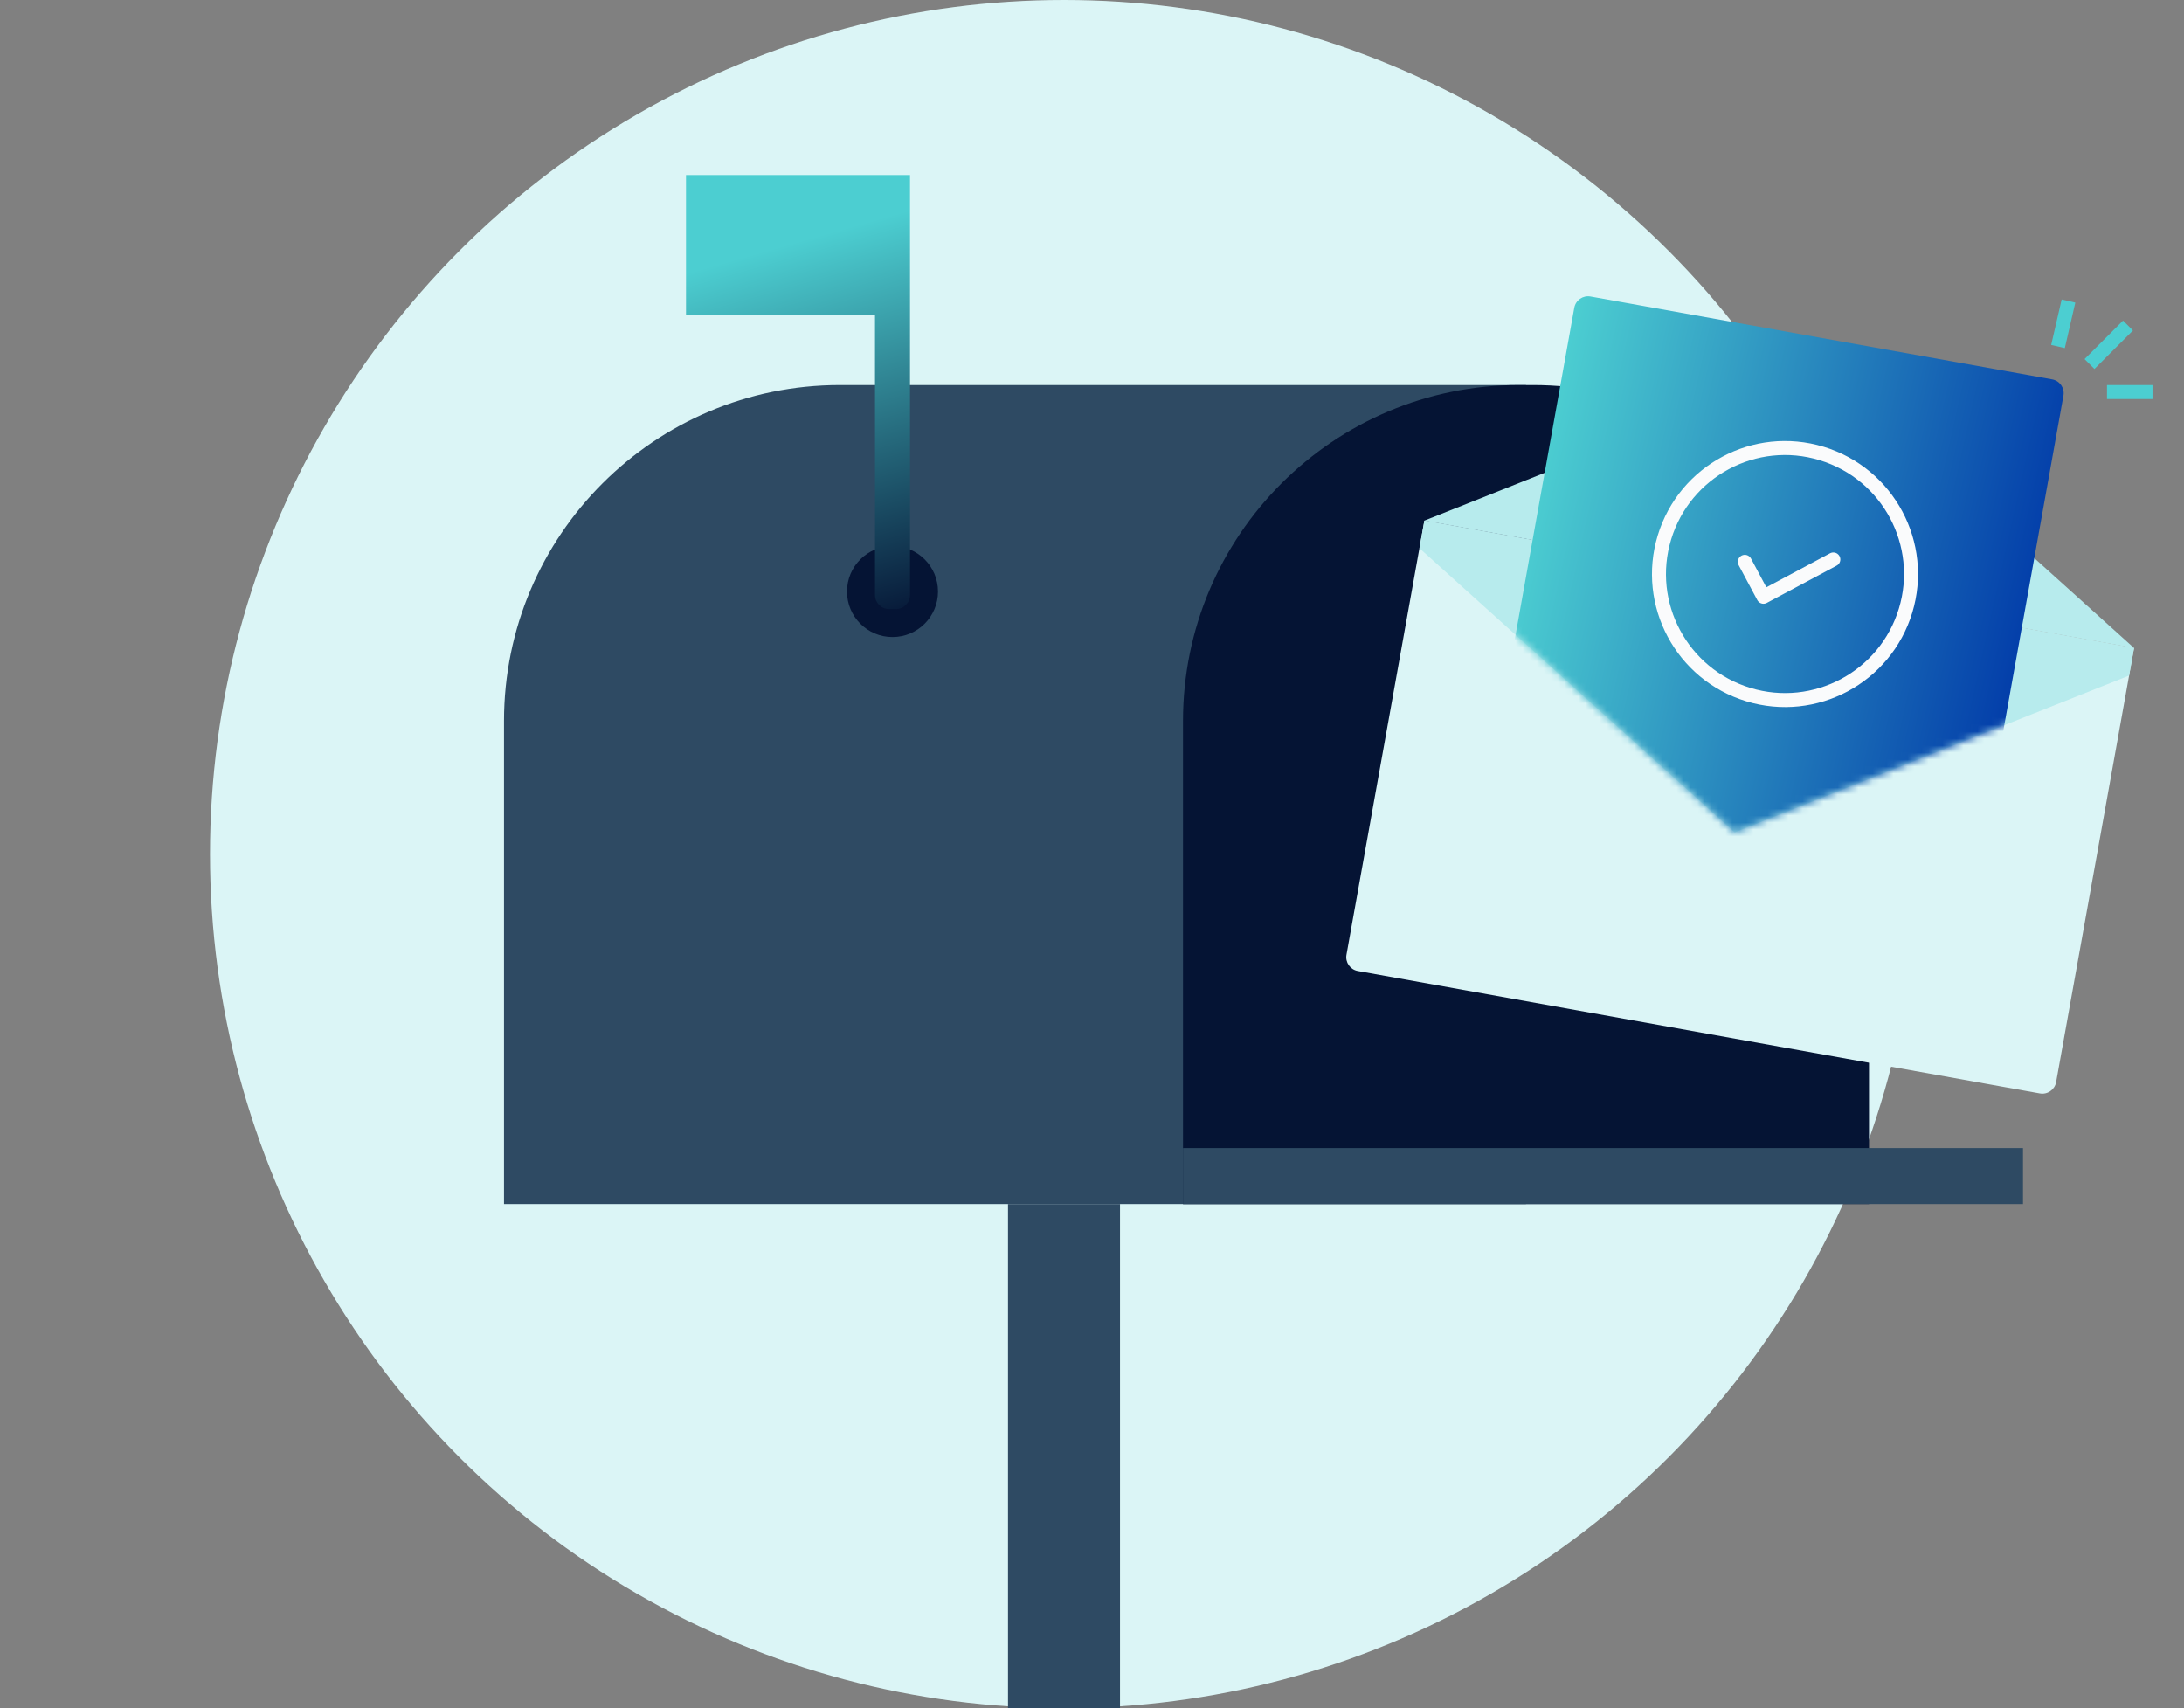 <?xml version="1.0" encoding="UTF-8"?> <svg xmlns="http://www.w3.org/2000/svg" width="312" height="244" viewBox="0 0 312 244" fill="none"><rect x="0" y="0" width="312" height="244" fill="#808080" stroke="none"/><circle cx="152" cy="122" r="122" fill="#DBF5F6"></circle><path d="M72 103C72 76.49 93.49 55 120 55H218V172H72V103Z" fill="#2E4A63"></path><path d="M169 103C169 76.49 190.49 55 217 55H219C245.51 55 267 76.49 267 103V172H169V103Z" fill="#051434"></path><circle cx="127.5" cy="84.5" r="6.5" fill="#051434"></circle><path fill-rule="evenodd" clip-rule="evenodd" d="M125 25H98V45H125V85C125 86.105 125.895 87 127 87H128C129.105 87 130 86.105 130 85V45V25H125Z" fill="url(#paint0_linear)"></path><rect x="169" y="164" width="120" height="8" fill="#2E4A63"></rect><path d="M203.483 74.371L304.863 92.567L293.733 154.576C293.538 155.664 292.499 156.387 291.411 156.192L193.968 138.702C192.881 138.507 192.158 137.467 192.353 136.38L203.483 74.371Z" fill="#DBF5F6"></path><path d="M247.813 118.903L202.776 78.308L203.483 74.371L304.863 92.567L304.156 96.504L247.813 118.903Z" fill="#B7EBED"></path><path d="M259.826 51.972L304.863 92.567L203.483 74.371L259.826 51.972Z" fill="#B7EBED"></path><mask id="mask0" maskUnits="userSpaceOnUse" x="197" y="35" width="115" height="94"><path d="M247.813 118.903L202.776 78.308L210.549 35L311.929 53.196L304.156 96.504L247.813 118.903Z" fill="#B7EBED"></path></mask><g mask="url(#mask0)"><path d="M224.896 43.968C225.091 42.881 226.131 42.158 227.218 42.353L293.164 54.19C294.251 54.385 294.975 55.424 294.779 56.511L281.883 128.363L212 115.82L224.896 43.968Z" fill="url(#paint1_linear)"></path></g><path d="M249.765 99.222C259.276 102.113 269.331 96.747 272.222 87.236C275.113 77.724 269.747 67.67 260.235 64.778C250.724 61.887 240.67 67.253 237.778 76.765C234.887 86.276 240.253 96.331 249.765 99.222Z" stroke="#FAFBFC" stroke-width="2" stroke-linecap="round" stroke-linejoin="round"></path><path d="M249.259 80.255L251.923 85.245L261.904 79.918" stroke="#FAFBFC" stroke-width="2" stroke-linecap="round" stroke-linejoin="round"></path><path d="M294 49.5L295.5 43M298.5 52L304 46.5M301 56H307.5" stroke="#4CCED1" stroke-width="2"></path><rect x="144" y="172" width="16" height="72" fill="#2E4A63"></rect><defs><linearGradient id="paint0_linear" x1="112.556" y1="34.922" x2="128" y2="89.5" gradientUnits="userSpaceOnUse"><stop stop-color="#4CCED1"></stop><stop offset="1" stop-color="#051434"></stop></linearGradient><linearGradient id="paint1_linear" x1="225.25" y1="42" x2="299.578" y2="58.606" gradientUnits="userSpaceOnUse"><stop stop-color="#4CCED1"></stop><stop offset="1" stop-color="#0038A8"></stop></linearGradient></defs></svg> 